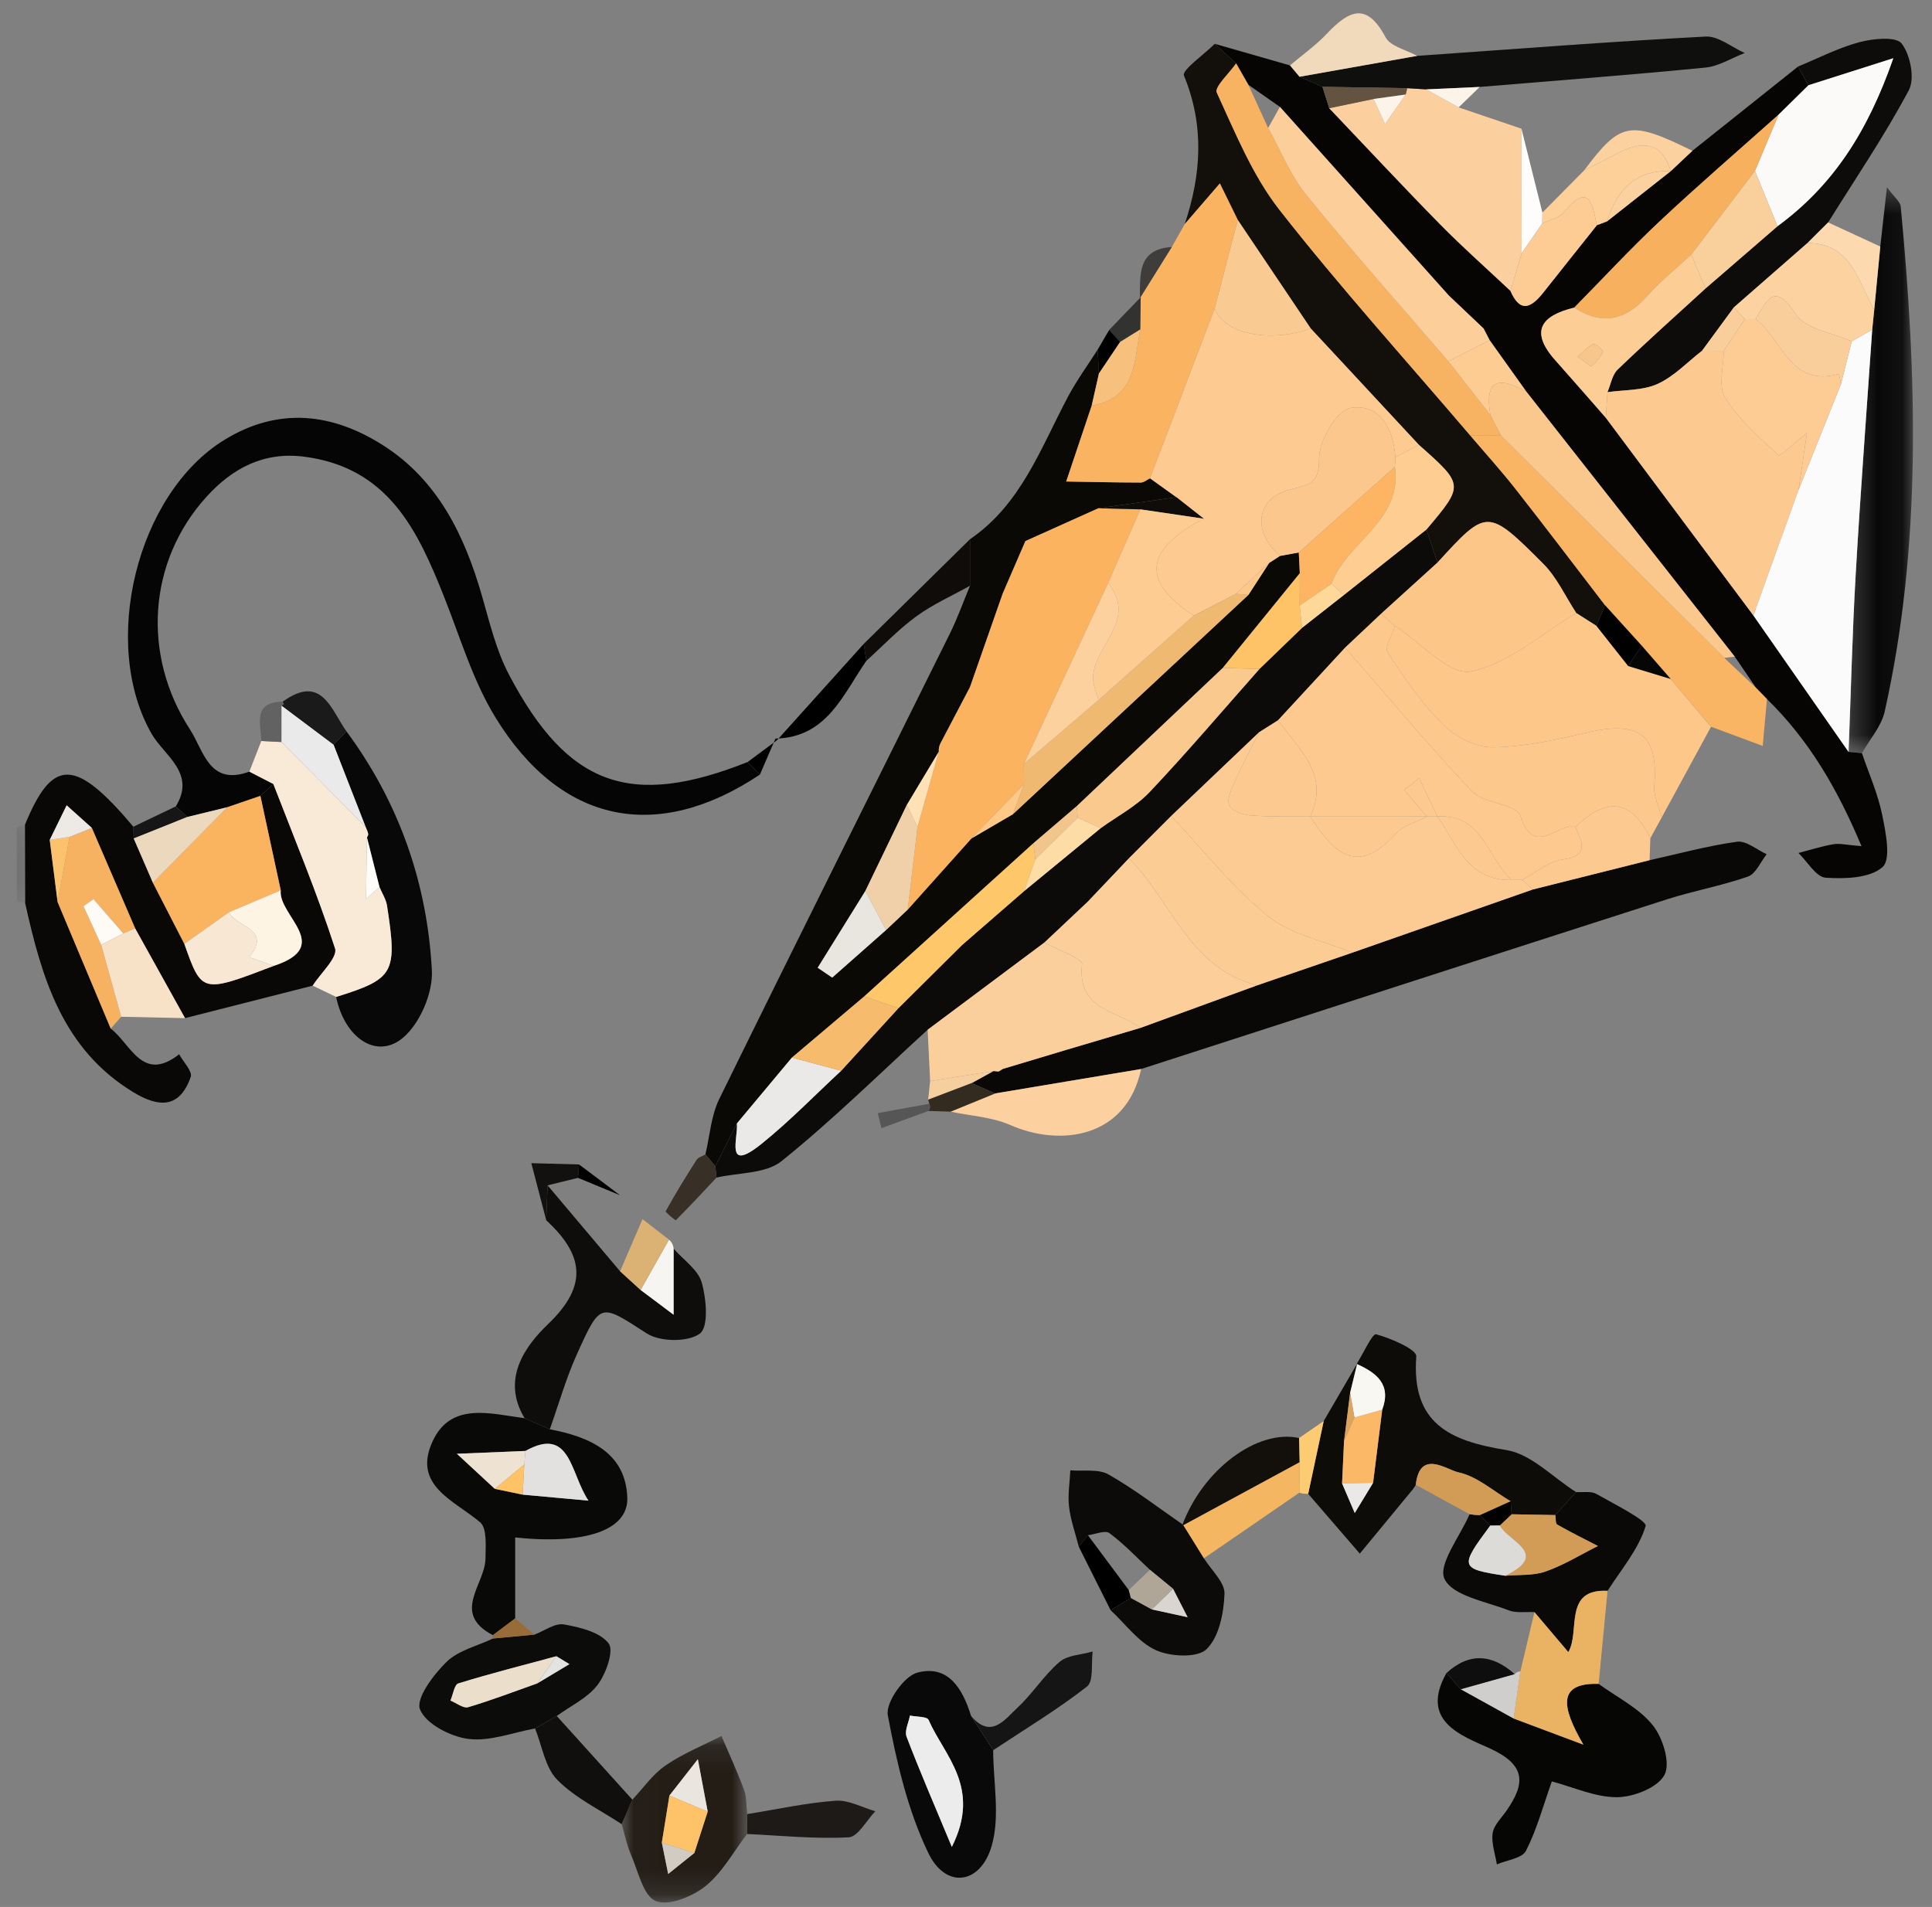 <?xml version="1.0" encoding="UTF-8"?>
<svg width="78px" height="77px" viewBox="0 0 78 77" version="1.1" xmlns="http://www.w3.org/2000/svg" xmlns:xlink="http://www.w3.org/1999/xlink">
    <rect x="0" y="0" width="78" height="77" fill="#808080" stroke="none"/>
    <title>elements / qualities / activities</title>
    <defs>
        <polygon id="path-1" points="0.428 0.07 0.814 0.07 0.814 3.244 0.428 3.244"></polygon>
        <polygon id="path-3" points="0.333 0.396 2.932 0.396 2.932 23.248 0.333 23.248"></polygon>
        <polygon id="path-5" points="0.026 0.113 5.093 0.113 5.093 6.838 0.026 6.838"></polygon>
    </defs>
    <g id="Page-1" stroke="none" stroke-width="1" fill="none" fill-rule="evenodd">
        <g id="Home" transform="translate(-187, -1079)">
            <g id="Group" transform="translate(178, 1078)">
                <g id="Group-312" transform="translate(9.246, 1.538)">
                    <g id="Group-3" transform="translate(0, 32.694)">
                        <mask id="mask-2" fill="white">
                            <use xlink:href="#path-1"></use>
                        </mask>
                        <g id="Clip-2"></g>
                        <path d="M0.428,0.166 C0.539,0.134 0.651,0.102 0.762,0.07 C0.765,1.128 0.767,2.187 0.771,3.244 C0.657,3.216 0.542,3.186 0.428,3.157 L0.428,0.166 Z" id="Fill-1" fill="#5C5C5C" mask="url(#mask-2)"></path>
                    </g>
                    <path d="M38.915,21.235 C40.983,19.823 41.775,17.542 42.878,15.469 C43.227,14.813 43.67,14.208 44.07,13.579 C44.087,13.901 44.104,14.222 44.121,14.544 C44.023,14.976 43.927,15.408 43.829,15.839 C43.487,16.861 43.143,17.883 42.8,18.905 C43.803,18.922 44.805,18.945 45.807,18.947 C45.932,18.947 46.058,18.835 46.183,18.775 C46.538,19.03 46.893,19.284 47.248,19.539 L44.1,19.984 C43.117,20.426 42.135,20.868 41.153,21.31 C40.848,22.015 40.542,22.721 40.237,23.427 C39.797,24.687 39.356,25.947 38.915,27.207 C38.521,27.957 38.127,28.708 37.733,29.458 C37.673,29.569 37.647,29.687 37.656,29.813 C37.226,30.529 36.796,31.246 36.366,31.962 C35.807,33.121 35.249,34.28 34.69,35.44 C34.049,36.472 33.408,37.505 32.766,38.538 C32.962,38.67 33.158,38.802 33.353,38.935 C34.078,38.295 34.803,37.655 35.527,37.015 C35.818,36.74 36.11,36.466 36.401,36.191 C37.258,35.233 38.115,34.275 38.973,33.317 C39.531,32.991 40.089,32.666 40.647,32.34 C43.817,29.387 46.988,26.433 50.159,23.48 C50.437,23.051 50.715,22.622 50.993,22.193 C51.14,22.098 51.286,22.004 51.432,21.909 C51.685,21.863 51.937,21.816 52.19,21.771 C52.203,22.05 52.218,22.329 52.231,22.608 C51.195,23.881 50.16,25.156 49.124,26.429 C47.159,28.29 45.195,30.149 43.231,32.009 C42.646,32.509 42.062,33.008 41.478,33.508 C39.202,35.569 36.926,37.63 34.65,39.691 C33.675,40.517 32.699,41.343 31.724,42.167 C30.984,43.054 30.244,43.939 29.504,44.825 C29.214,45.401 28.923,45.977 28.633,46.553 C28.499,46.395 28.366,46.237 28.232,46.078 C28.412,45.328 28.461,44.514 28.792,43.838 C31.87,37.562 34.999,31.312 38.102,25.048 C38.411,24.423 38.646,23.76 38.915,23.114 C38.915,22.488 38.915,21.862 38.915,21.235" id="Fill-4" fill="#0B0906"></path>
                    <path d="M48.797,1.232 C49.809,1.523 50.822,1.812 51.835,2.103 C51.963,2.256 52.091,2.408 52.219,2.56 C52.527,2.696 52.837,2.831 53.145,2.967 C53.237,3.255 53.328,3.543 53.419,3.832 C54.907,5.394 56.377,6.975 57.889,8.514 C58.803,9.444 59.783,10.31 60.733,11.205 C61.131,12.13 61.585,11.88 62.065,11.272 C62.782,10.364 63.505,9.461 64.225,8.555 C64.363,8.503 64.5,8.451 64.637,8.399 L67.212,6.369 L67.209,6.372 L68.081,5.55 C69.503,4.416 70.924,3.282 72.346,2.149 L72.767,2.903 C72.365,3.299 71.963,3.695 71.56,4.091 C69.958,5.523 68.329,6.926 66.762,8.396 C65.57,9.514 64.458,10.717 63.31,11.883 C61.972,12.208 61.5,12.836 62.55,14.015 C63.234,14.782 63.907,15.558 64.585,16.331 C66.571,18.991 68.557,21.652 70.543,24.313 C71.824,26.15 73.105,27.986 74.386,29.822 C74.566,29.839 74.745,29.856 74.925,29.873 C75.206,30.7 75.568,31.509 75.741,32.357 C75.886,33.066 76.11,34.16 75.757,34.473 C75.247,34.924 74.237,34.956 73.459,34.902 C73.072,34.875 72.727,34.255 72.363,33.904 C72.833,33.782 73.297,33.633 73.774,33.551 C74.025,33.507 74.296,33.58 74.908,33.629 C73.912,31.254 72.759,29.318 71.091,27.689 C70.946,27.541 70.801,27.393 70.657,27.244 C70.368,26.822 70.079,26.4 69.791,25.976 C66.988,22.413 64.186,18.85 61.384,15.285 L59.896,13.201 C59.814,13.042 59.731,12.884 59.649,12.726 C59.181,12.281 58.713,11.837 58.245,11.393 C55.972,8.855 53.699,6.316 51.427,3.778 C51.002,3.48 50.577,3.182 50.152,2.884 C49.988,2.597 49.823,2.31 49.659,2.023 C49.372,1.759 49.084,1.496 48.797,1.232" id="Fill-6" fill="#060504"></path>
                    <path d="M30.433,30.739 C26.285,33.507 22.4,32.735 19.758,28.434 C18.848,26.952 18.34,25.217 17.691,23.58 C16.621,20.882 15.438,18.353 12.057,17.905 C10.38,17.683 9.12,18.391 8.098,19.513 C5.721,22.123 5.477,25.921 7.422,28.913 C7.983,29.775 8.194,31.214 9.821,30.62 C10.144,30.786 10.467,30.952 10.79,31.119 C10.615,31.279 10.441,31.439 10.266,31.599 L8.929,32.057 L7.316,32.45 C7.161,32.307 7.006,32.164 6.852,32.022 C7.68,30.679 6.381,29.97 5.882,29.103 C3.792,25.48 5.259,19.395 8.826,17.216 C11.017,15.878 13.182,16.147 15.218,17.441 C17.426,18.845 18.507,21.072 19.211,23.517 C19.522,24.599 19.788,25.727 20.307,26.711 C22.677,31.212 25.214,32.108 29.936,30.232 C30.101,30.401 30.267,30.57 30.433,30.739" id="Fill-8" fill="#050505"></path>
                    <path d="M28.633,46.553 C28.923,45.977 29.214,45.401 29.504,44.825 C29.558,45.433 29.01,46.842 30.487,45.658 C31.624,44.746 32.644,43.69 33.716,42.697 C34.486,41.855 35.257,41.014 36.027,40.171 C36.882,39.322 37.737,38.473 38.592,37.624 C39.435,36.892 40.277,36.159 41.12,35.427 L41.099,35.445 L44.194,32.901 C44.86,32.419 45.619,32.025 46.173,31.439 C47.695,29.827 49.131,28.135 50.601,26.476 C51.175,25.921 51.749,25.366 52.323,24.812 C52.884,24.371 53.446,23.93 54.007,23.49 C55.119,22.608 56.231,21.726 57.343,20.844 C57.491,21.289 57.64,21.734 57.788,22.179 C57.027,22.87 56.266,23.56 55.506,24.251 C55.024,24.705 54.541,25.16 54.059,25.614 C53.157,26.591 52.254,27.569 51.351,28.546 L50.587,29.029 C49.403,30.157 48.219,31.285 47.035,32.413 C46.467,32.982 45.898,33.552 45.33,34.121 C44.774,34.707 44.217,35.293 43.661,35.879 C43.076,36.431 42.49,36.982 41.905,37.534 L41.916,37.522 C40.346,38.695 38.775,39.869 37.205,41.042 C35.252,42.826 33.364,44.692 31.307,46.347 C30.668,46.861 29.569,46.806 28.682,47.011 C28.665,46.858 28.649,46.706 28.633,46.553" id="Fill-10" fill="#0D0B09"></path>
                    <path d="M66.353,34.195 C67.529,33.934 68.696,33.614 69.886,33.449 C70.253,33.399 70.679,33.774 71.079,33.955 C70.831,34.265 70.643,34.744 70.326,34.855 C69.259,35.23 68.132,35.429 67.054,35.775 C59.974,38.047 52.901,40.34 45.825,42.627 C43.859,42.956 41.893,43.285 39.927,43.614 C39.613,43.475 39.298,43.335 38.984,43.196 C39.278,43.034 39.572,42.871 39.866,42.709 L40.069,42.728 L40.244,42.622 C41.106,42.363 41.968,42.104 42.829,41.846 C43.819,41.552 44.809,41.259 45.799,40.966 C47.368,40.393 48.937,39.821 50.506,39.249 C51.788,38.809 53.069,38.369 54.35,37.929 C56.778,37.079 59.206,36.229 61.634,35.379 C63.207,34.984 64.78,34.59 66.353,34.195" id="Fill-12" fill="#090806"></path>
                    <path d="M10.266,31.599 C10.441,31.439 10.615,31.279 10.79,31.119 C11.641,33.325 12.553,35.51 13.28,37.756 C13.399,38.122 12.7,38.753 12.379,39.261 C10.66,39.698 8.942,40.136 7.224,40.572 C6.553,39.366 5.883,38.159 5.212,36.952 C4.629,35.598 4.045,34.245 3.461,32.891 C3.122,32.587 2.784,32.284 2.445,31.979 C2.217,32.444 1.99,32.91 1.762,33.375 C1.867,34.208 1.973,35.043 2.078,35.877 C2.793,37.583 3.509,39.29 4.225,40.996 C5.042,41.617 5.498,43.197 6.988,42.032 C7.155,42.342 7.533,42.725 7.454,42.948 C7.005,44.219 6.172,44.195 5.129,43.559 C2.261,41.812 1.439,38.925 0.771,35.938 C0.768,34.881 0.765,33.822 0.762,32.764 C1.875,30.046 2.794,30.062 5.138,32.843 C5.142,33.001 5.147,33.159 5.152,33.317 C5.411,33.913 5.669,34.509 5.927,35.105 C6.35,35.928 6.773,36.75 7.196,37.573 C7.902,39.572 7.902,39.572 10.804,38.463 C13.244,37.665 10.97,36.427 11.089,35.413 C10.815,34.141 10.54,32.87 10.266,31.599" id="Fill-14" fill="#0A0806"></path>
                    <path d="M57.788,22.179 C57.64,21.734 57.492,21.289 57.343,20.844 C58.864,19.043 58.864,19.043 57.04,17.426 C55.584,15.859 54.127,14.292 52.671,12.724 C51.689,11.264 50.708,9.803 49.726,8.343 C49.485,7.851 49.245,7.36 49.004,6.868 C48.531,7.416 48.058,7.964 47.585,8.511 C48.253,6.509 48.386,4.536 47.553,2.513 C47.462,2.293 48.358,1.669 48.797,1.232 C49.084,1.496 49.372,1.759 49.659,2.022 C49.381,2.423 48.775,2.975 48.879,3.201 C49.628,4.827 50.321,6.546 51.411,7.939 C53.861,11.066 56.532,14.022 59.113,17.048 C59.723,17.766 60.357,18.464 60.938,19.204 C62.159,20.759 63.352,22.336 64.556,23.904 C64.441,24.181 64.325,24.458 64.209,24.735 C63.938,24.562 63.665,24.389 63.393,24.216 C62.954,23.547 62.613,22.781 62.06,22.226 C59.807,19.971 59.783,19.995 57.788,22.179" id="Fill-16" fill="#130F0A"></path>
                    <path d="M63.393,24.215 C63.665,24.389 63.937,24.562 64.209,24.735 L65.489,26.355 C66.06,26.529 66.631,26.703 67.201,26.877 C67.745,27.52 68.289,28.164 68.833,28.807 C68.169,30.029 67.505,31.251 66.84,32.472 C66.733,32.045 66.504,31.608 66.54,31.193 C66.716,29.135 65.942,28.542 63.806,29.046 C62.556,29.34 61.272,29.623 60,29.637 C59.329,29.644 58.506,29.208 58.009,28.714 C57.147,27.856 56.443,26.825 55.773,25.801 C55.641,25.599 55.963,25.101 56.075,24.74 C57.104,25.401 58.267,26.743 59.132,26.574 C60.648,26.276 61.983,25.051 63.393,24.215" id="Fill-18" fill="#FDC78A"></path>
                    <g id="Group-22" transform="translate(74.053, 6.626)">
                        <mask id="mask-4" fill="white">
                            <use xlink:href="#path-3"></use>
                        </mask>
                        <g id="Clip-21"></g>
                        <path d="M0.872,23.248 C0.692,23.231 0.513,23.214 0.333,23.197 C0.426,20.806 0.483,18.414 0.621,16.027 C0.811,12.731 1.062,9.439 1.287,6.146 C1.314,5.879 1.341,5.613 1.368,5.346 C1.45,4.494 1.531,3.642 1.613,2.79 C1.691,2.09 1.77,1.391 1.882,0.396 C2.181,0.803 2.419,0.978 2.438,1.174 C3.087,7.997 3.301,14.813 1.792,21.565 C1.658,22.164 1.187,22.688 0.872,23.248" id="Fill-20" fill="#080808" mask="url(#mask-4)"></path>
                    </g>
                    <path d="M47.585,8.511 C48.057,7.964 48.53,7.416 49.003,6.868 C49.244,7.36 49.485,7.851 49.726,8.342 C49.416,9.533 49.106,10.724 48.796,11.915 C47.925,14.201 47.054,16.488 46.183,18.775 C46.058,18.835 45.933,18.948 45.807,18.947 C44.805,18.945 43.803,18.921 42.8,18.905 C43.143,17.883 43.486,16.861 43.83,15.839 C45.625,15.541 45.542,14.048 45.789,12.765 C45.795,12.332 45.801,11.898 45.807,11.464 L45.773,11.504 C46.202,10.815 46.632,10.126 47.062,9.436 L47.585,8.511 Z" id="Fill-23" fill="#FAB360"></path>
                    <path d="M56.075,24.74 C55.963,25.102 55.641,25.599 55.773,25.801 C56.443,26.825 57.147,27.856 58.009,28.714 C58.506,29.208 59.329,29.644 59.999,29.637 C61.272,29.623 62.556,29.34 63.806,29.046 C65.942,28.542 66.716,29.135 66.54,31.193 C66.504,31.608 66.733,32.046 66.84,32.473 C66.687,32.752 66.535,33.03 66.382,33.31 C65.594,31.67 64.559,31.684 63.352,32.86 C62.649,32.653 61.672,34.135 61.132,32.394 C60.985,31.921 59.666,31.924 59.187,31.421 C57.41,29.551 55.758,27.56 54.059,25.614 C54.541,25.16 55.024,24.705 55.506,24.25 L56.075,24.74 Z" id="Fill-25" fill="#FDC88C"></path>
                    <path d="M54.526,54.536 C54.792,54.114 55.163,53.3 55.307,53.338 C55.913,53.499 56.954,53.952 56.933,54.231 C56.732,56.935 58.273,57.644 60.566,58.012 C61.57,58.172 62.448,59.119 63.382,59.709 C63.104,60.019 62.825,60.329 62.546,60.638 C61.958,60.628 61.369,60.616 60.78,60.606 C60.768,60.431 60.756,60.257 60.744,60.082 C60.045,59.67 59.387,59.074 58.635,58.913 C58.152,58.81 57.076,57.961 56.913,59.416 C56.875,59.475 56.843,59.538 56.799,59.592 C56.085,60.46 55.369,61.328 54.653,62.195 C53.959,61.39 53.264,60.584 52.569,59.78 C52.778,58.8 52.987,57.821 53.196,56.842 C53.647,56.067 54.098,55.292 54.548,54.518 C54.453,54.913 54.357,55.309 54.262,55.704 C54.181,56.349 54.099,56.995 54.018,57.64 C53.991,58.213 53.964,58.787 53.937,59.36 C54.107,59.759 54.278,60.157 54.449,60.555 C54.696,60.149 54.943,59.743 55.19,59.337 C55.312,58.353 55.435,57.369 55.558,56.384 C55.938,55.365 55.33,54.895 54.526,54.536" id="Fill-27" fill="#0E0C09"></path>
                    <path d="M60.733,11.205 C59.783,10.31 58.803,9.444 57.889,8.514 C56.377,6.975 54.907,5.394 53.419,3.832 C54.015,3.708 54.61,3.583 55.206,3.459 C55.362,3.795 55.517,4.131 55.672,4.467 L56.505,3.279 C56.524,3.193 56.545,3.108 56.568,3.023 C56.823,3.039 57.077,3.055 57.332,3.071 C57.769,3.313 58.207,3.556 58.644,3.798 C59.489,4.085 60.334,4.372 61.179,4.659 L61.187,9.693 C61.036,10.197 60.884,10.7 60.733,11.205" id="Fill-29" fill="#FCD09E"></path>
                    <path d="M64.294,67.454 C65.037,67.996 65.918,68.426 66.475,69.117 C66.885,69.624 67.203,70.644 66.956,71.124 C66.691,71.637 65.717,72.023 65.049,72.03 C64.168,72.039 63.282,71.624 62.405,71.393 C62.057,72.372 61.802,73.332 61.361,74.196 C61.206,74.499 60.591,74.567 60.186,74.744 C60.12,74.322 59.96,73.888 60.016,73.484 C60.06,73.166 60.362,72.879 60.565,72.59 C61.347,71.472 61.373,70.727 59.886,70.052 C58.765,69.543 57.056,68.965 58.151,67.017 C58.344,67.235 58.536,67.453 58.729,67.67 C59.44,68.064 60.152,68.458 60.864,68.852 C61.605,69.13 62.347,69.409 63.68,69.909 C62.783,68.37 62.634,67.405 64.294,67.454" id="Fill-31" fill="#060605"></path>
                    <path d="M72.767,2.903 L72.346,2.148 C73.171,1.81 73.975,1.39 74.83,1.163 C75.38,1.018 76.302,0.927 76.528,1.219 C76.879,1.674 77.07,2.63 76.819,3.103 C75.842,4.941 74.664,6.672 73.561,8.443 C73.283,8.719 73.005,8.996 72.728,9.272 C71.736,10.14 70.744,11.007 69.753,11.875 C69.325,12.459 68.896,13.043 68.468,13.627 C67.874,14.086 67.335,14.667 66.669,14.967 C66.069,15.237 65.33,15.199 64.652,15.297 C64.784,14.989 64.839,14.6 65.062,14.386 C66.22,13.271 67.421,12.2 68.607,11.114 C69.577,10.275 70.547,9.436 71.517,8.597 C73.719,6.979 75.138,4.844 76.193,1.813 C74.715,2.283 73.741,2.593 72.767,2.903" id="Fill-33" fill="#0D0C0A"></path>
                    <path d="M19.73,59.579 L20.857,59.813 C21.742,59.894 22.627,59.976 23.513,60.056 C22.773,58.972 22.805,57.02 20.968,58.049 L18.2,58.163 C18.71,58.635 19.22,59.107 19.73,59.579 M19.653,65.487 C17.953,64.603 19.345,63.436 19.354,62.39 C19.359,61.89 19.423,61.17 19.138,60.929 C18.09,60.042 16.412,59.456 17.207,57.686 C17.944,56.047 19.553,56.547 20.933,56.727 C21.272,56.876 21.611,57.024 21.951,57.174 C23.55,57.478 25.02,58.108 25.08,59.941 C25.122,61.254 23.379,61.841 20.553,61.542 L20.553,64.811 C20.253,65.036 19.953,65.262 19.653,65.487" id="Fill-35" fill="#090908"></path>
                    <path d="M68.834,28.807 C68.29,28.164 67.746,27.52 67.201,26.876 C66.813,26.43 66.425,25.983 66.036,25.536 C65.543,24.992 65.049,24.448 64.556,23.904 C63.351,22.336 62.159,20.759 60.938,19.204 C60.357,18.464 59.723,17.766 59.113,17.048 L60.354,17.051 C63.358,20.042 66.363,23.034 69.367,26.026 C69.797,26.432 70.227,26.839 70.657,27.245 C70.801,27.392 70.946,27.541 71.091,27.689 L70.92,29.582 C70.224,29.324 69.529,29.066 68.834,28.807" id="Fill-37" fill="#FAB564"></path>
                    <path d="M45.799,40.966 C44.809,41.259 43.82,41.552 42.83,41.846 C41.967,42.104 41.106,42.363 40.244,42.622 L40.069,42.728 L39.866,42.709 C39.012,42.844 38.159,42.978 37.306,43.113 L37.205,41.042 C38.775,39.869 40.346,38.696 41.916,37.522 C42.449,37.816 43.467,38.166 43.44,38.396 C43.225,40.254 44.873,40.26 45.799,40.966" id="Fill-39" fill="#FBCF9C"></path>
                    <path d="M13.742,28.993 C15.864,31.864 17.004,35.122 17.19,38.646 C17.237,39.55 16.715,40.776 16.031,41.359 C14.967,42.264 13.665,41.375 13.325,39.717 C15.67,38.983 15.8,38.76 15.38,36.036 C15.339,35.773 15.178,35.529 15.074,35.276 C14.906,34.611 14.738,33.946 14.57,33.281 C14.588,33.231 14.629,33.176 14.619,33.132 C14.6,33.038 14.554,32.948 14.518,32.857 C14.087,31.75 13.654,30.642 13.222,29.535 C13.395,29.354 13.569,29.173 13.742,28.993" id="Fill-41" fill="#080808"></path>
                    <path d="M57.332,3.071 C57.077,3.055 56.823,3.039 56.568,3.023 C55.427,3.005 54.286,2.986 53.145,2.967 C52.836,2.831 52.527,2.696 52.219,2.561 C53.802,2.28 55.384,1.999 56.967,1.718 C60.849,1.446 64.729,1.144 68.613,0.938 C69.126,0.91 69.665,1.368 70.192,1.602 C69.663,1.805 69.148,2.138 68.605,2.191 C65.572,2.489 62.531,2.719 59.493,2.973 C58.773,3.005 58.052,3.038 57.332,3.071" id="Fill-43" fill="#0F0F0E"></path>
                    <path d="M62.546,60.638 C62.825,60.329 63.104,60.019 63.383,59.709 C63.658,59.729 63.983,59.661 64.201,59.784 C64.923,60.191 66.258,60.864 66.192,61.082 C65.906,62.023 65.205,62.837 64.655,63.698 C62.851,63.606 63.565,65.337 63.071,66.172 C62.545,65.55 62.124,65.054 61.703,64.557 C61.355,64.538 60.972,64.605 60.663,64.485 C59.739,64.123 58.401,63.901 58.073,63.217 C57.796,62.64 58.702,61.496 59.085,60.603 C59.223,60.626 59.362,60.639 59.502,60.642 C59.641,60.782 59.78,60.923 59.919,61.063 C58.668,62.743 58.689,62.809 60.53,63.089 C61.074,63.04 61.654,63.093 62.153,62.917 C62.887,62.659 63.565,62.238 64.266,61.887 C63.716,61.602 63.16,61.329 62.622,61.021 C62.548,60.979 62.569,60.77 62.546,60.638" id="Fill-45" fill="#0A0908"></path>
                    <path d="M48.36,62.383 C48.655,62.861 49.206,63.348 49.19,63.816 C49.163,64.591 48.973,65.559 48.467,66.053 C48.098,66.413 47.012,66.36 46.424,66.095 C45.715,65.775 45.194,65.037 44.592,64.479 C44.864,64.314 45.135,64.149 45.407,63.983 C45.691,64.138 45.975,64.293 46.259,64.448 C46.739,64.553 47.22,64.657 47.701,64.762 C47.505,64.38 47.31,63.998 47.114,63.616 C46.802,63.36 46.491,63.104 46.179,62.848 C45.64,62.345 45.132,61.802 44.543,61.366 C44.371,61.238 43.972,61.415 43.677,61.452 C43.553,61.608 43.431,61.763 43.308,61.917 C43.172,61.381 42.979,60.852 42.915,60.308 C42.858,59.825 42.943,59.324 42.966,58.831 C43.485,58.876 44.094,58.764 44.506,58.998 C45.558,59.594 46.523,60.344 47.522,61.033 C47.801,61.483 48.081,61.933 48.36,62.383" id="Fill-47" fill="#0C0B09"></path>
                    <path d="M38.182,74.037 C39.389,71.636 37.882,70.365 37.243,68.909 C37.181,68.767 36.751,68.787 36.491,68.733 C36.439,69.02 36.265,69.353 36.354,69.586 C36.872,70.946 37.452,72.283 38.182,74.037 M39.851,70.132 C39.854,71.426 40.137,72.801 39.791,73.994 C39.336,75.566 37.937,75.738 37.237,74.292 C36.403,72.566 35.954,70.62 35.597,68.721 C35.502,68.213 36.246,67.147 36.784,67.001 C38.039,66.662 38.625,67.661 38.957,68.747 C39.255,69.209 39.553,69.67 39.851,70.132" id="Fill-49" fill="#090909"></path>
                    <path d="M15.074,35.276 C15.178,35.529 15.339,35.774 15.38,36.036 C15.8,38.76 15.671,38.983 13.325,39.717 L12.379,39.261 C12.7,38.753 13.399,38.122 13.28,37.756 C12.553,35.51 11.641,33.325 10.79,31.119 C10.467,30.953 10.144,30.786 9.821,30.619 L10.304,29.383 C10.576,29.396 10.847,29.409 11.118,29.423 C12.251,30.568 13.385,31.712 14.518,32.857 C14.554,32.948 14.6,33.038 14.619,33.132 C14.629,33.176 14.588,33.231 14.57,33.281 C14.557,34.109 14.544,34.938 14.531,35.766 C14.712,35.603 14.893,35.439 15.074,35.276" id="Fill-51" fill="#F9EAD8"></path>
                    <path d="M21.951,57.174 C21.611,57.024 21.272,56.876 20.933,56.727 C19.985,55.154 20.945,53.824 21.88,52.929 C23.539,51.34 23.287,50.106 21.807,48.733 C21.825,48.263 21.843,47.794 21.861,47.324 C22.836,48.48 23.811,49.637 24.787,50.793 C25.063,51.045 25.34,51.297 25.616,51.549 C26.101,51.912 26.585,52.276 26.95,52.55 L26.95,49.882 C27.345,50.335 27.94,50.733 28.087,51.255 C28.274,51.916 28.367,53.045 28.01,53.31 C27.535,53.66 26.407,53.65 25.872,53.307 C23.991,52.101 24.01,52.008 23.052,54.129 C22.608,55.109 22.313,56.157 21.951,57.174" id="Fill-53" fill="#0F0D0B"></path>
                    <path d="M21.444,67.435 C21.877,67.176 22.31,66.916 22.743,66.657 C22.568,66.55 22.393,66.444 22.217,66.338 C20.896,66.695 19.567,67.032 18.259,67.435 C18.097,67.485 18.044,67.888 17.94,68.128 C18.18,68.225 18.46,68.453 18.654,68.396 C19.596,68.118 20.516,67.762 21.444,67.435 M21.356,69.255 C20.456,69.418 19.53,69.787 18.665,69.677 C17.939,69.585 16.944,69.069 16.711,68.485 C16.534,68.041 17.254,67.081 17.785,66.564 C18.262,66.099 19.024,65.925 19.661,65.622 C20.217,65.57 20.774,65.517 21.331,65.465 C21.73,65.315 22.16,64.99 22.521,65.054 C23.168,65.167 23.973,65.362 24.326,65.82 C24.55,66.111 24.222,67.046 23.881,67.494 C23.478,68.024 22.794,68.341 22.232,68.75 C21.94,68.918 21.648,69.087 21.356,69.255" id="Fill-55" fill="#0C0C0B"></path>
                    <g id="Group-59" transform="translate(24.827, 69.446)">
                        <mask id="mask-6" fill="white">
                            <use xlink:href="#path-5"></use>
                        </mask>
                        <g id="Clip-58"></g>
                        <path d="M2.959,4.837 C3.139,4.279 3.32,3.722 3.5,3.164 L3.101,1.05 C2.718,1.539 2.336,2.028 1.953,2.517 C1.851,3.151 1.749,3.785 1.647,4.419 C1.732,4.84 1.818,5.262 1.904,5.684 C2.255,5.401 2.607,5.119 2.959,4.837 M0.457,2.684 C0.899,2.215 1.28,1.657 1.8,1.3 C2.495,0.822 3.298,0.501 4.054,0.113 C4.362,0.837 4.695,1.551 4.966,2.288 C5.077,2.589 5.054,2.939 5.093,3.266 C5.091,3.534 5.09,3.802 5.089,4.07 C4.538,4.786 4.09,5.629 3.405,6.177 C2.877,6.6 1.906,6.993 1.399,6.776 C0.892,6.56 0.693,5.579 0.405,4.914 C0.233,4.52 0.149,4.088 0.026,3.673 C0.17,3.343 0.313,3.013 0.457,2.684" id="Fill-57" fill="#231D16" mask="url(#mask-6)"></path>
                    </g>
                    <path d="M61.704,64.557 C62.124,65.054 62.545,65.55 63.071,66.172 C63.565,65.337 62.851,63.606 64.655,63.698 C64.535,64.95 64.415,66.202 64.295,67.454 C62.634,67.405 62.783,68.37 63.68,69.908 C62.347,69.409 61.605,69.13 60.864,68.852 C60.954,68.216 61.045,67.582 61.136,66.947 L61.704,64.557 Z" id="Fill-60" fill="#EAB364"></path>
                    <path d="M4.225,40.996 C3.51,39.29 2.794,37.583 2.077,35.877 C2.239,35.002 2.401,34.128 2.562,33.253 C2.862,33.133 3.162,33.012 3.461,32.891 C4.045,34.245 4.629,35.598 5.212,36.952 C5.051,37.017 4.891,37.084 4.73,37.15 C4.329,36.69 3.929,36.229 3.528,35.768 C3.394,35.862 3.259,35.957 3.124,36.052 C3.362,36.572 3.6,37.091 3.838,37.611 C4.108,38.58 4.377,39.548 4.646,40.517 C4.506,40.677 4.366,40.836 4.225,40.996" id="Fill-62" fill="#F6B261"></path>
                    <path d="M39.927,43.614 C41.893,43.285 43.859,42.956 45.825,42.627 C45.227,45.431 42.551,45.772 40.539,44.888 C39.8,44.564 38.938,44.52 38.132,44.349 C38.73,44.104 39.328,43.859 39.927,43.614" id="Fill-64" fill="#FCD19F"></path>
                    <path d="M63.352,32.86 C64.559,31.684 65.594,31.67 66.382,33.31 C66.372,33.605 66.362,33.9 66.353,34.195 C64.78,34.59 63.207,34.984 61.634,35.379 L61.211,34.992 C61.748,34.706 62.262,34.251 62.829,34.171 C63.938,34.015 63.629,33.472 63.352,32.86" id="Fill-66" fill="#FCCA90"></path>
                    <path d="M25.284,72.13 C25.14,72.46 24.997,72.789 24.853,73.119 C23.973,72.536 22.979,72.066 22.253,71.33 C21.759,70.83 21.642,69.96 21.356,69.255 C21.648,69.087 21.94,68.918 22.231,68.75 L25.284,72.13 Z" id="Fill-68" fill="#110F0D"></path>
                    <path d="M29.916,73.516 C29.917,73.249 29.918,72.981 29.92,72.713 C31.108,72.522 32.29,72.261 33.486,72.172 C34.009,72.132 34.557,72.444 35.094,72.597 C34.736,72.966 34.393,73.631 34.016,73.65 C32.655,73.723 31.283,73.579 29.916,73.516" id="Fill-70" fill="#1D1A18"></path>
                    <path d="M39.852,70.132 C39.553,69.67 39.255,69.209 38.957,68.747 C39.766,69.704 40.321,68.89 40.834,68.414 C41.445,67.848 41.899,67.108 42.529,66.569 C42.855,66.289 43.414,66.279 43.868,66.148 C43.802,66.633 43.915,67.346 43.638,67.562 C42.438,68.499 41.124,69.289 39.852,70.132" id="Fill-72" fill="#151515"></path>
                    <path d="M4.73,37.15 C4.89,37.084 5.051,37.017 5.212,36.952 C5.883,38.158 6.553,39.366 7.224,40.573 C6.365,40.554 5.505,40.536 4.646,40.517 C4.377,39.548 4.108,38.58 3.838,37.611 C4.136,37.458 4.433,37.304 4.73,37.15" id="Fill-74" fill="#F7E1C7"></path>
                    <path d="M56.967,1.718 C55.384,1.999 53.801,2.28 52.219,2.561 C52.091,2.408 51.963,2.255 51.835,2.102 C52.332,1.681 52.872,1.299 53.317,0.829 C54.187,-0.09 54.917,-0.499 55.69,0.964 C55.887,1.336 56.529,1.473 56.967,1.718" id="Fill-76" fill="#F1D9BC"></path>
                    <path d="M64.637,8.399 C64.5,8.451 64.363,8.503 64.226,8.555 C64.038,7.733 63.925,6.774 62.892,8.035 C62.701,8.268 62.314,8.341 62.017,8.487 C62.02,8.34 62.023,8.193 62.025,8.046 C62.586,7.478 63.147,6.911 63.708,6.343 C64.196,6.096 64.683,5.847 65.172,5.601 C66.131,5.119 66.86,5.245 67.209,6.372 L67.212,6.369 C65.784,6.325 65.028,7.13 64.637,8.399" id="Fill-78" fill="#FDCF99"></path>
                    <path d="M48.36,62.383 C48.081,61.933 47.801,61.483 47.522,61.033 L47.475,61.073 C49.058,60.215 50.641,59.357 52.225,58.499 C52.221,58.911 52.217,59.322 52.213,59.734 L48.36,62.383 Z" id="Fill-80" fill="#F4B660"></path>
                    <path d="M52.225,58.499 C50.641,59.357 49.058,60.215 47.475,61.073 C48.303,58.81 50.508,57.155 52.201,57.527 C52.209,57.851 52.217,58.175 52.225,58.499" id="Fill-82" fill="#130F0B"></path>
                    <path d="M38.915,21.235 C38.915,21.862 38.915,22.488 38.915,23.114 C38.189,23.52 37.416,23.861 36.75,24.348 C36.026,24.876 35.4,25.54 34.732,26.144 C34.697,25.916 34.661,25.689 34.626,25.461 C36.056,24.053 37.486,22.644 38.915,21.235" id="Fill-84" fill="#0F0C09"></path>
                    <path d="M61.136,66.947 C61.045,67.582 60.955,68.217 60.864,68.852 C60.152,68.458 59.441,68.064 58.729,67.67 C59.454,67.467 60.18,67.263 60.905,67.06 C60.967,66.991 61.044,66.954 61.136,66.947" id="Fill-86" fill="#CFCECC"></path>
                    <path d="M72.728,9.272 C73.005,8.996 73.283,8.719 73.56,8.443 C74.262,8.767 74.964,9.091 75.666,9.416 C75.584,10.268 75.503,11.119 75.421,11.971 C74.765,10.831 74.511,9.291 72.728,9.272" id="Fill-88" fill="#FCD9AF"></path>
                    <path d="M34.626,25.461 C34.661,25.689 34.697,25.916 34.732,26.144 C33.782,27.511 33.143,29.239 31.06,29.286 L31.13,29.346 L34.626,25.461 Z" id="Fill-90" fill="#000000"></path>
                    <path d="M59.502,60.642 C59.362,60.639 59.223,60.626 59.085,60.603 C58.361,60.207 57.637,59.812 56.913,59.416 C57.076,57.961 58.152,58.81 58.635,58.913 C59.387,59.074 60.045,59.67 60.744,60.081 C60.33,60.269 59.916,60.455 59.502,60.642" id="Fill-92" fill="#D39C56"></path>
                    <path d="M28.633,46.553 C28.649,46.706 28.665,46.858 28.682,47.011 C28.139,47.592 27.598,48.175 27.036,48.736 C27.027,48.744 26.607,48.408 26.628,48.37 C27.019,47.665 27.441,46.975 27.877,46.295 C27.944,46.19 28.111,46.149 28.232,46.079 C28.365,46.237 28.499,46.395 28.633,46.553" id="Fill-94" fill="#383027"></path>
                    <path d="M26.95,49.882 L26.95,52.549 C26.585,52.276 26.101,51.912 25.617,51.549 C25.999,50.871 26.381,50.194 26.763,49.517 C26.875,49.614 26.937,49.736 26.95,49.882" id="Fill-96" fill="#F7F5F1"></path>
                    <path d="M67.209,6.372 C66.86,5.245 66.131,5.119 65.172,5.601 C64.684,5.847 64.196,6.096 63.708,6.344 C65.181,4.376 65.555,4.309 68.081,5.551 L67.209,6.372 Z" id="Fill-98" fill="#FAD19F"></path>
                    <path d="M23.09,47.022 C22.68,47.123 22.27,47.224 21.861,47.324 C21.843,47.794 21.825,48.263 21.807,48.734 C21.606,47.965 21.406,47.197 21.205,46.429 C21.848,46.446 22.49,46.463 23.132,46.481 C23.118,46.661 23.104,46.842 23.09,47.022" id="Fill-100" fill="#121110"></path>
                    <path d="M62.025,8.045 C62.023,8.193 62.02,8.34 62.017,8.487 C61.741,8.889 61.464,9.291 61.187,9.692 L61.179,4.658 C61.461,5.787 61.743,6.916 62.025,8.045" id="Fill-102" fill="#FEFDFC"></path>
                    <path d="M43.308,61.917 C43.431,61.763 43.553,61.607 43.676,61.452 C44.226,62.191 44.777,62.929 45.326,63.668 C45.36,63.771 45.387,63.876 45.407,63.983 C45.136,64.149 44.864,64.314 44.592,64.479 L43.308,61.917 Z" id="Fill-104" fill="#000000"></path>
                    <path d="M13.742,28.993 C13.569,29.173 13.395,29.354 13.222,29.535 C12.522,29.009 11.821,28.483 11.121,27.958 L11.208,27.894 L11.168,27.794 C12.744,26.658 13.112,28.106 13.742,28.993" id="Fill-106" fill="#1A1A1A"></path>
                    <path d="M26.764,49.517 C26.381,50.195 25.999,50.871 25.616,51.549 C25.34,51.297 25.063,51.045 24.787,50.793 C25.089,50.092 25.391,49.39 25.694,48.689 C26.05,48.965 26.407,49.241 26.764,49.517" id="Fill-108" fill="#DBB174"></path>
                    <path d="M52.225,58.499 C52.217,58.175 52.209,57.851 52.201,57.527 C52.533,57.298 52.865,57.07 53.196,56.842 C52.988,57.821 52.778,58.8 52.57,59.779 C52.448,59.787 52.329,59.772 52.213,59.734 C52.217,59.322 52.221,58.911 52.225,58.499" id="Fill-110" fill="#FDCB71"></path>
                    <path d="M23.09,47.022 C23.104,46.842 23.118,46.661 23.132,46.481 C23.684,46.895 24.235,47.31 24.787,47.724 C24.221,47.49 23.655,47.256 23.09,47.022" id="Fill-112" fill="#000000"></path>
                    <path d="M47.062,9.436 C46.632,10.126 46.202,10.815 45.773,11.504 C45.792,10.56 45.664,9.524 47.062,9.436" id="Fill-114" fill="#3E3D3C"></path>
                    <path d="M5.152,33.317 C5.148,33.159 5.142,33.001 5.138,32.843 C5.709,32.569 6.281,32.295 6.852,32.022 C7.007,32.165 7.161,32.307 7.316,32.45 C6.595,32.739 5.874,33.028 5.152,33.317" id="Fill-116" fill="#161616"></path>
                    <path d="M45.807,11.464 C45.801,11.898 45.795,12.332 45.789,12.766 C45.518,12.933 45.247,13.101 44.976,13.27 C44.829,13.107 44.683,12.944 44.537,12.781 C44.96,12.342 45.383,11.903 45.807,11.464" id="Fill-118" fill="#323230"></path>
                    <path d="M37.305,43.113 C38.159,42.979 39.012,42.844 39.866,42.709 C39.572,42.871 39.278,43.033 38.984,43.195 C38.398,43.419 37.812,43.642 37.226,43.866 C37.252,43.615 37.279,43.364 37.305,43.113" id="Fill-120" fill="#F6CF9F"></path>
                    <path d="M11.168,27.794 L11.208,27.894 L11.121,27.958 C11.12,28.446 11.119,28.934 11.118,29.423 C10.847,29.409 10.575,29.396 10.304,29.383 C10.288,28.689 9.936,27.812 11.168,27.794" id="Fill-122" fill="#626262"></path>
                    <path d="M37.226,43.866 C37.812,43.643 38.398,43.419 38.984,43.196 C39.298,43.335 39.613,43.475 39.927,43.614 C39.328,43.859 38.73,44.104 38.132,44.349 C37.834,44.339 37.536,44.33 37.238,44.32 C37.306,44.231 37.316,44.134 37.271,44.031 L37.226,43.866 Z" id="Fill-124" fill="#332A20"></path>
                    <path d="M37.271,44.031 C37.316,44.134 37.306,44.231 37.238,44.321 C36.605,44.552 35.973,44.784 35.34,45.015 C35.29,44.812 35.24,44.61 35.191,44.407 L37.271,44.031 Z" id="Fill-126" fill="#565656"></path>
                    <path d="M57.332,3.071 C58.052,3.038 58.773,3.005 59.493,2.973 C59.21,3.247 58.927,3.523 58.644,3.798 C58.207,3.556 57.769,3.313 57.332,3.071" id="Fill-128" fill="#FCF4E9"></path>
                    <path d="M60.905,67.06 C60.18,67.264 59.454,67.467 58.729,67.67 C58.536,67.453 58.343,67.235 58.151,67.017 C59.082,66.17 60,66.254 60.905,67.06" id="Fill-130" fill="#0E0E0E"></path>
                    <path d="M30.433,30.739 C30.267,30.57 30.101,30.401 29.936,30.232 C30.334,29.937 30.732,29.641 31.13,29.346 L31.06,29.287 C30.851,29.77 30.642,30.255 30.433,30.739" id="Fill-132" fill="#000000"></path>
                    <path d="M44.537,12.781 C44.683,12.944 44.83,13.107 44.976,13.27 C44.691,13.695 44.406,14.119 44.12,14.544 C44.104,14.222 44.087,13.901 44.07,13.579 C44.226,13.313 44.381,13.047 44.537,12.781" id="Fill-134" fill="#000000"></path>
                    <path d="M21.331,65.465 C20.774,65.517 20.217,65.569 19.661,65.622 L19.653,65.487 C19.953,65.261 20.253,65.037 20.554,64.811 L21.331,65.465 Z" id="Fill-136" fill="#986C38"></path>
                    <path d="M46.183,18.775 C47.054,16.488 47.925,14.202 48.796,11.914 C49.135,12.933 51.011,13.326 52.671,12.724 C54.128,14.292 55.583,15.859 57.04,17.426 C56.723,17.593 56.406,17.76 56.089,17.926 C56.008,16.767 55.46,15.74 54.276,15.935 C53.728,16.026 53.004,17.259 53.01,17.968 C53.019,19.027 52.59,19.033 51.816,19.235 C50.452,19.592 50.304,20.937 51.432,21.909 C51.286,22.004 51.14,22.098 50.993,22.193 C50.547,22.608 50.1,23.024 49.654,23.44 C49.086,23.733 48.518,24.025 47.95,24.318 C45.822,22.937 45.953,21.664 48.351,20.406 C47.984,20.117 47.616,19.828 47.248,19.539 C46.893,19.284 46.538,19.03 46.183,18.775" id="Fill-138" fill="#FDCA91"></path>
                    <path d="M41.153,21.31 C42.135,20.868 43.117,20.426 44.1,19.984 C44.663,20 45.227,20.014 45.791,20.029 C45.357,21.022 44.924,22.016 44.49,23.009 C43.356,25.44 42.223,27.872 41.09,30.304 L41.096,31.123 C40.388,31.854 39.68,32.586 38.973,33.317 C38.115,34.275 37.258,35.233 36.401,36.191 C36.532,35.079 36.664,33.967 36.796,32.855 C37.083,31.841 37.369,30.827 37.656,29.813 C37.647,29.687 37.673,29.569 37.733,29.458 C38.127,28.708 38.521,27.957 38.915,27.207 C39.356,25.947 39.797,24.686 40.237,23.427 C40.542,22.721 40.848,22.015 41.153,21.31" id="Fill-140" fill="#FBB35F"></path>
                    <path d="M51.432,21.909 C50.304,20.937 50.452,19.592 51.816,19.235 C52.589,19.033 53.019,19.027 53.01,17.968 C53.004,17.259 53.728,16.026 54.275,15.935 C55.459,15.74 56.008,16.767 56.089,17.926 C56.086,18.055 56.08,18.182 56.072,18.311 C54.778,19.464 53.484,20.618 52.19,21.771 C51.937,21.817 51.685,21.863 51.432,21.909" id="Fill-142" fill="#FBC78C"></path>
                    <path d="M50.601,26.475 C49.131,28.136 47.695,29.827 46.173,31.439 C45.619,32.025 44.86,32.419 44.194,32.901 C43.884,32.761 43.573,32.622 43.262,32.483 C43.251,32.325 43.241,32.167 43.23,32.009 C45.195,30.149 47.159,28.289 49.124,26.43 C49.616,26.445 50.109,26.46 50.601,26.475" id="Fill-144" fill="#F9C98E"></path>
                    <path d="M41.096,31.123 L41.09,30.304 C42.093,29.448 43.096,28.591 44.099,27.735 C45.383,26.596 46.666,25.457 47.95,24.318 C48.518,24.025 49.086,23.733 49.654,23.439 L50.159,23.48 C46.989,26.433 43.818,29.387 40.647,32.34 C40.796,31.934 40.946,31.528 41.096,31.123" id="Fill-146" fill="#F0B971"></path>
                    <path d="M38.592,37.624 C37.737,38.473 36.882,39.322 36.027,40.171 C35.568,40.012 35.109,39.851 34.65,39.692 C36.926,37.63 39.202,35.569 41.478,33.508 C41.502,33.725 41.527,33.942 41.552,34.159 C41.401,34.588 41.25,35.016 41.099,35.445 L41.12,35.427 C40.277,36.159 39.434,36.892 38.592,37.624" id="Fill-148" fill="#FEC769"></path>
                    <path d="M52.19,21.771 C53.484,20.618 54.778,19.464 56.072,18.31 C56.377,20.513 54.124,21.333 53.508,23.038 C53.081,23.329 52.653,23.621 52.225,23.912 C52.227,23.477 52.229,23.043 52.231,22.608 C52.217,22.329 52.204,22.05 52.19,21.771" id="Fill-150" fill="#FDB563"></path>
                    <path d="M33.716,42.697 C32.644,43.689 31.624,44.747 30.487,45.658 C29.01,46.842 29.558,45.433 29.504,44.825 C30.244,43.939 30.984,43.054 31.724,42.168 L33.716,42.697 Z" id="Fill-152" fill="#EAE9E8"></path>
                    <path d="M33.716,42.697 L31.724,42.168 C32.7,41.342 33.675,40.517 34.65,39.692 C35.109,39.851 35.568,40.012 36.027,40.171 C35.257,41.014 34.486,41.855 33.716,42.697" id="Fill-154" fill="#F6BB6D"></path>
                    <path d="M36.796,32.855 C36.664,33.967 36.532,35.079 36.401,36.191 C36.109,36.465 35.818,36.74 35.527,37.015 C35.248,36.49 34.969,35.965 34.69,35.44 C35.249,34.28 35.807,33.121 36.366,31.962 C36.509,32.259 36.653,32.557 36.796,32.855" id="Fill-156" fill="#F0D0A9"></path>
                    <path d="M52.231,22.608 C52.229,23.043 52.227,23.477 52.225,23.912 C52.258,24.212 52.291,24.512 52.323,24.812 C51.749,25.366 51.175,25.921 50.601,26.475 C50.109,26.46 49.616,26.445 49.124,26.429 C50.16,25.156 51.195,23.881 52.231,22.608" id="Fill-158" fill="#FEC367"></path>
                    <path d="M34.69,35.44 C34.969,35.965 35.248,36.49 35.527,37.015 C34.803,37.655 34.078,38.295 33.353,38.935 C33.158,38.802 32.962,38.67 32.766,38.538 C33.408,37.505 34.049,36.473 34.69,35.44" id="Fill-160" fill="#E9E5DF"></path>
                    <path d="M44.12,14.544 C44.406,14.119 44.691,13.695 44.976,13.27 C45.247,13.101 45.518,12.934 45.789,12.766 C45.542,14.048 45.625,15.541 43.829,15.839 C43.927,15.408 44.023,14.976 44.12,14.544" id="Fill-162" fill="#F7C07C"></path>
                    <path d="M45.791,20.029 C45.227,20.014 44.663,20 44.099,19.985 L47.249,19.539 C47.616,19.828 47.984,20.117 48.351,20.406 C47.498,20.28 46.645,20.155 45.791,20.029" id="Fill-164" fill="#0F0C09"></path>
                    <path d="M36.796,32.855 C36.653,32.557 36.509,32.259 36.366,31.962 C36.796,31.245 37.226,30.529 37.656,29.813 C37.369,30.827 37.082,31.841 36.796,32.855" id="Fill-166" fill="#FEE1B4"></path>
                    <path d="M41.096,31.123 C40.946,31.528 40.796,31.934 40.647,32.34 C40.089,32.666 39.531,32.991 38.973,33.317 C39.68,32.586 40.388,31.854 41.096,31.123" id="Fill-168" fill="#FEC887"></path>
                    <path d="M38.915,27.207 C38.521,27.957 38.127,28.708 37.733,29.458 C38.127,28.708 38.521,27.957 38.915,27.207" id="Fill-170" fill="#E6CBA5"></path>
                    <path d="M41.552,34.158 C41.527,33.942 41.502,33.725 41.478,33.508 C42.062,33.008 42.646,32.509 43.23,32.009 C43.241,32.167 43.251,32.325 43.262,32.483 L41.552,34.158 Z" id="Fill-172" fill="#F2C58D"></path>
                    <path d="M41.153,21.31 C40.848,22.015 40.542,22.721 40.237,23.427 C40.542,22.721 40.848,22.015 41.153,21.31" id="Fill-174" fill="#0F0C09"></path>
                    <path d="M50.159,23.48 L49.654,23.44 C50.1,23.024 50.547,22.608 50.994,22.193 C50.715,22.622 50.437,23.051 50.159,23.48" id="Fill-176" fill="#FDC88A"></path>
                    <path d="M64.651,15.297 C65.329,15.199 66.069,15.237 66.669,14.967 C67.335,14.667 67.874,14.086 68.468,13.627 C68.76,13.628 69.052,13.628 69.344,13.629 C69.346,14.266 69.113,15.048 69.399,15.51 C69.951,16.4 70.776,17.13 71.56,17.847 C71.614,17.896 72.267,17.293 72.706,16.942 C72.587,17.747 72.477,18.496 72.366,19.245 C71.759,20.934 71.15,22.624 70.543,24.313 C68.557,21.652 66.571,18.991 64.585,16.331 C64.607,15.986 64.629,15.642 64.651,15.297" id="Fill-178" fill="#FCCA91"></path>
                    <path d="M70.543,24.313 C71.151,22.623 71.758,20.934 72.366,19.245 C72.938,17.819 73.509,16.393 74.08,14.966 C74.224,14.392 74.368,13.818 74.512,13.244 C74.788,13.087 75.064,12.929 75.34,12.772 C75.115,16.065 74.863,19.357 74.673,22.652 C74.536,25.04 74.479,27.432 74.386,29.823 C73.105,27.986 71.824,26.149 70.543,24.313" id="Fill-180" fill="#FCFBFB"></path>
                    <path d="M60.354,17.051 L59.113,17.048 C56.532,14.022 53.861,11.066 51.411,7.939 C50.321,6.546 49.628,4.827 48.879,3.201 C48.775,2.975 49.382,2.423 49.659,2.022 C49.823,2.31 49.988,2.597 50.152,2.884 L50.952,4.631 C51.458,5.537 51.847,6.539 52.492,7.334 C54.347,9.617 56.307,11.817 58.225,14.049 C58.79,14.77 59.356,15.49 59.922,16.211 C60.066,16.49 60.21,16.771 60.354,17.051" id="Fill-182" fill="#F8B362"></path>
                    <path d="M60.354,17.051 C60.21,16.771 60.066,16.49 59.922,16.211 C59.67,14.737 60.309,14.669 61.384,15.285 C64.186,18.849 66.989,22.413 69.791,25.977 C69.649,25.993 69.508,26.01 69.367,26.026 C66.363,23.034 63.358,20.043 60.354,17.051" id="Fill-184" fill="#FAC78C"></path>
                    <path d="M58.225,14.049 C56.307,11.817 54.347,9.617 52.492,7.333 C51.847,6.539 51.458,5.537 50.952,4.63 C51.11,4.346 51.268,4.062 51.427,3.778 C53.699,6.316 55.972,8.855 58.244,11.393 C58.713,11.837 59.181,12.281 59.649,12.725 C59.731,12.884 59.814,13.042 59.896,13.201 C59.339,13.484 58.782,13.767 58.225,14.049" id="Fill-186" fill="#FCCF9A"></path>
                    <path d="M72.767,2.903 C73.741,2.593 74.715,2.283 76.193,1.813 C75.138,4.844 73.719,6.979 71.517,8.597 C71.213,7.853 70.909,7.109 70.606,6.365 C70.924,5.606 71.242,4.849 71.56,4.091 C71.963,3.695 72.365,3.299 72.767,2.903" id="Fill-188" fill="#FBFAF8"></path>
                    <path d="M71.56,4.091 C71.242,4.848 70.924,5.607 70.606,6.364 C69.749,7.49 68.892,8.615 68.036,9.74 C67.432,10.301 66.782,10.822 66.235,11.434 C65.36,12.415 64.419,12.597 63.311,11.883 C64.458,10.718 65.57,9.514 66.762,8.395 C68.329,6.926 69.958,5.523 71.56,4.091" id="Fill-190" fill="#F7B15E"></path>
                    <path d="M63.446,13.862 C63.722,14.05 63.972,14.277 64.017,14.243 C64.21,14.091 64.361,13.873 64.475,13.653 C64.491,13.622 64.167,13.32 64.087,13.353 C63.872,13.441 63.705,13.643 63.446,13.862 M63.311,11.883 C64.419,12.597 65.361,12.415 66.236,11.434 C66.781,10.822 67.432,10.302 68.036,9.74 C68.226,10.198 68.417,10.656 68.607,11.114 C67.421,12.2 66.22,13.271 65.062,14.386 C64.839,14.601 64.784,14.989 64.651,15.297 C64.629,15.642 64.607,15.986 64.585,16.331 C63.907,15.558 63.234,14.782 62.55,14.015 C61.5,12.837 61.972,12.208 63.311,11.883" id="Fill-192" fill="#FCCE96"></path>
                    <path d="M61.188,9.693 C61.464,9.291 61.741,8.889 62.017,8.488 C62.314,8.341 62.701,8.268 62.892,8.035 C63.925,6.774 64.038,7.733 64.226,8.555 C63.505,9.461 62.782,10.364 62.065,11.272 C61.585,11.88 61.132,12.13 60.733,11.205 C60.885,10.7 61.036,10.197 61.188,9.693" id="Fill-194" fill="#FDCC94"></path>
                    <path d="M58.225,14.049 C58.782,13.767 59.339,13.484 59.896,13.201 L61.384,15.286 C60.309,14.668 59.669,14.737 59.922,16.211 C59.357,15.49 58.791,14.77 58.225,14.049" id="Fill-196" fill="#FDCC93"></path>
                    <path d="M64.637,8.399 C65.028,7.13 65.784,6.325 67.212,6.369 L64.637,8.399 Z" id="Fill-198" fill="#FAD19F"></path>
                    <path d="M53.145,2.967 C54.286,2.986 55.427,3.004 56.568,3.023 C56.545,3.108 56.524,3.193 56.505,3.279 C56.072,3.339 55.639,3.399 55.206,3.459 C54.61,3.583 54.015,3.707 53.419,3.831 C53.328,3.543 53.236,3.255 53.145,2.967" id="Fill-200" fill="#635340"></path>
                    <path d="M59.649,12.725 C59.18,12.281 58.713,11.837 58.245,11.393 C58.713,11.837 59.18,12.281 59.649,12.725" id="Fill-202" fill="#FEDDA8"></path>
                    <path d="M7.196,37.573 C6.773,36.75 6.35,35.927 5.927,35.105 C6.928,34.089 7.929,33.073 8.929,32.057 L10.266,31.599 C10.541,32.87 10.815,34.141 11.089,35.412 C10.392,35.707 9.695,36.001 8.998,36.296 C8.397,36.722 7.796,37.147 7.196,37.573" id="Fill-204" fill="#FAB35F"></path>
                    <path d="M8.929,32.057 C7.929,33.073 6.928,34.089 5.927,35.105 C5.669,34.509 5.411,33.913 5.152,33.317 C5.873,33.028 6.595,32.739 7.316,32.45 L8.929,32.057 Z" id="Fill-206" fill="#ECD9BD"></path>
                    <path d="M61.211,34.992 L61.634,35.379 C59.206,36.229 56.778,37.079 54.35,37.929 C53.202,37.455 51.873,37.203 50.947,36.454 C49.5,35.284 48.325,33.777 47.035,32.413 C48.219,31.285 49.403,30.157 50.587,29.029 C50.258,29.692 49.911,30.347 49.608,31.021 C49.472,31.323 49.281,31.721 49.379,31.971 C49.466,32.19 49.914,32.361 50.216,32.385 C51.024,32.449 51.838,32.423 52.65,32.432 L52.65,32.432 C53.558,33.834 54.511,34.894 56.097,33.133 C56.401,32.795 56.932,32.661 57.359,32.432 L57.787,32.432 C58.567,33.541 59.01,35.043 60.783,34.995 C60.925,34.995 61.068,34.994 61.211,34.992" id="Fill-208" fill="#FCCB93"></path>
                    <path d="M61.211,34.992 C61.068,34.994 60.925,34.995 60.783,34.995 C59.805,34.118 59.619,32.315 57.787,32.432 C57.541,31.918 57.295,31.403 57.049,30.889 C56.847,31.044 56.645,31.199 56.443,31.354 L57.359,32.432 L52.65,32.432 L52.65,32.432 C53.458,30.724 52.18,29.709 51.351,28.546 C52.254,27.569 53.157,26.591 54.059,25.615 C55.758,27.56 57.41,29.551 59.187,31.421 C59.666,31.924 60.985,31.921 61.132,32.394 C61.672,34.135 62.649,32.653 63.352,32.86 C63.629,33.471 63.938,34.015 62.829,34.171 C62.262,34.251 61.748,34.706 61.211,34.992" id="Fill-210" fill="#FDC98E"></path>
                    <path d="M56.075,24.74 L55.506,24.25 C56.266,23.56 57.027,22.87 57.788,22.179 C59.783,19.995 59.807,19.971 62.06,22.226 C62.613,22.781 62.954,23.547 63.393,24.215 C61.983,25.052 60.648,26.276 59.132,26.573 C58.267,26.743 57.104,25.401 56.075,24.74" id="Fill-212" fill="#FCC688"></path>
                    <path d="M45.799,40.966 C44.873,40.26 43.225,40.254 43.44,38.396 C43.467,38.166 42.449,37.816 41.916,37.522 L41.905,37.534 C42.49,36.982 43.076,36.431 43.661,35.88 C44.217,35.293 44.774,34.707 45.33,34.121 C47.053,35.833 47.762,38.564 50.507,39.249 C48.937,39.821 47.369,40.393 45.799,40.966" id="Fill-214" fill="#FCCE9A"></path>
                    <path d="M50.506,39.249 C47.763,38.564 47.053,35.833 45.33,34.121 C45.898,33.552 46.467,32.982 47.035,32.413 C48.325,33.777 49.5,35.284 50.947,36.454 C51.873,37.203 53.202,37.455 54.35,37.929 C53.069,38.369 51.788,38.809 50.506,39.249" id="Fill-216" fill="#FCCC95"></path>
                    <path d="M53.508,23.038 C54.123,21.333 56.377,20.513 56.072,18.311 C56.08,18.183 56.086,18.055 56.089,17.926 C56.406,17.76 56.723,17.593 57.04,17.426 C58.864,19.043 58.864,19.043 57.343,20.844 C56.231,21.726 55.119,22.608 54.007,23.49 L53.508,23.038 Z" id="Fill-218" fill="#FECD92"></path>
                    <path d="M51.351,28.546 C52.18,29.709 53.457,30.724 52.65,32.432 C51.838,32.423 51.024,32.449 50.217,32.385 C49.914,32.361 49.466,32.19 49.379,31.971 C49.281,31.721 49.472,31.323 49.608,31.021 C49.911,30.347 50.258,29.692 50.587,29.029 L51.351,28.546 Z" id="Fill-220" fill="#FCCA90"></path>
                    <path d="M41.552,34.158 L43.262,32.483 C43.573,32.622 43.884,32.761 44.194,32.901 L41.099,35.445 C41.25,35.016 41.401,34.588 41.552,34.158" id="Fill-222" fill="#FEDCA6"></path>
                    <path d="M38.592,37.624 C39.434,36.892 40.277,36.159 41.12,35.427 C40.277,36.159 39.434,36.892 38.592,37.624" id="Fill-224" fill="#FEDDAD"></path>
                    <path d="M53.508,23.038 L54.007,23.49 C53.446,23.93 52.884,24.371 52.323,24.812 C52.29,24.512 52.258,24.212 52.225,23.912 C52.653,23.621 53.081,23.33 53.508,23.038" id="Fill-226" fill="#FED898"></path>
                    <path d="M43.661,35.88 C43.075,36.431 42.49,36.982 41.904,37.533 C42.49,36.982 43.075,36.431 43.661,35.88" id="Fill-228" fill="#FBCF9C"></path>
                    <path d="M40.244,42.622 C41.106,42.363 41.968,42.104 42.829,41.846 C41.968,42.104 41.106,42.363 40.244,42.622" id="Fill-230" fill="#F6CF9F"></path>
                    <path d="M7.196,37.573 C7.796,37.147 8.397,36.722 8.998,36.296 C9.268,36.902 10.765,36.957 9.815,38.11 C10.144,38.227 10.474,38.345 10.804,38.463 C7.902,39.572 7.902,39.572 7.196,37.573" id="Fill-232" fill="#F8E7D2"></path>
                    <path d="M10.804,38.463 C10.474,38.345 10.144,38.227 9.814,38.11 C10.765,36.957 9.268,36.902 8.998,36.296 C9.695,36.001 10.392,35.707 11.089,35.412 C10.97,36.427 13.244,37.665 10.804,38.463" id="Fill-234" fill="#FEF4E4"></path>
                    <path d="M2.562,33.253 C2.401,34.128 2.239,35.002 2.078,35.877 C1.973,35.043 1.867,34.208 1.762,33.375 C2.029,33.334 2.295,33.294 2.562,33.253" id="Fill-236" fill="#FCC26E"></path>
                    <path d="M2.562,33.253 C2.295,33.294 2.029,33.334 1.762,33.375 C1.99,32.91 2.217,32.444 2.445,31.979 C2.784,32.283 3.122,32.587 3.461,32.891 C3.161,33.012 2.862,33.133 2.562,33.253" id="Fill-238" fill="#EDEAE5"></path>
                    <path d="M52.671,12.724 C51.011,13.325 49.135,12.933 48.796,11.914 C49.106,10.724 49.416,9.533 49.726,8.343 C50.708,9.803 51.69,11.264 52.671,12.724" id="Fill-240" fill="#FACA93"></path>
                    <path d="M64.556,23.904 C65.049,24.448 65.543,24.992 66.036,25.536 C65.854,25.809 65.672,26.082 65.489,26.355 L64.209,24.735 C64.325,24.458 64.44,24.181 64.556,23.904" id="Fill-242" fill="#000000"></path>
                    <path d="M65.489,26.355 C65.671,26.082 65.854,25.809 66.036,25.536 C66.425,25.983 66.813,26.43 67.201,26.876 C66.631,26.703 66.06,26.529 65.489,26.355" id="Fill-244" fill="#060606"></path>
                    <path d="M75.34,12.772 C75.064,12.929 74.788,13.087 74.512,13.244 C73.737,12.894 72.64,12.751 72.253,12.152 C71.374,10.789 71.083,11.628 70.629,12.347 C70.486,12.347 70.343,12.348 70.2,12.349 C70.051,12.191 69.902,12.033 69.753,11.875 C70.745,11.007 71.736,10.14 72.728,9.273 C74.511,9.291 74.765,10.831 75.421,11.971 C75.394,12.238 75.367,12.505 75.34,12.772" id="Fill-246" fill="#FDD2A1"></path>
                    <path d="M62.546,60.638 C62.569,60.77 62.548,60.979 62.622,61.021 C63.16,61.329 63.716,61.602 64.266,61.887 C63.565,62.238 62.887,62.659 62.153,62.917 C61.654,63.093 61.074,63.04 60.53,63.089 C62.357,62.2 60.65,61.704 60.304,61.057 C60.463,60.907 60.621,60.756 60.78,60.606 C61.369,60.617 61.958,60.628 62.546,60.638" id="Fill-248" fill="#D39C56"></path>
                    <path d="M55.558,56.384 C55.435,57.369 55.312,58.352 55.189,59.337 C54.772,59.345 54.354,59.352 53.937,59.36 C53.964,58.787 53.991,58.214 54.017,57.64 C54.157,57.327 54.296,57.013 54.435,56.699 C54.809,56.594 55.183,56.489 55.558,56.384" id="Fill-250" fill="#FBB866"></path>
                    <path d="M55.558,56.384 C55.183,56.489 54.809,56.594 54.435,56.699 C54.377,56.367 54.32,56.036 54.262,55.704 C54.358,55.308 54.453,54.914 54.549,54.518 L54.526,54.536 C55.331,54.896 55.938,55.365 55.558,56.384" id="Fill-252" fill="#F9F7F1"></path>
                    <path d="M53.937,59.36 C54.354,59.352 54.772,59.345 55.189,59.337 C54.943,59.743 54.696,60.149 54.449,60.555 C54.278,60.157 54.107,59.759 53.937,59.36" id="Fill-254" fill="#EBE9E7"></path>
                    <path d="M54.262,55.704 C54.32,56.036 54.378,56.367 54.435,56.699 C54.296,57.013 54.157,57.327 54.018,57.64 C54.099,56.995 54.181,56.349 54.262,55.704" id="Fill-256" fill="#DDA45D"></path>
                    <path d="M60.78,60.606 C60.621,60.757 60.463,60.907 60.304,61.057 C60.175,61.062 60.047,61.064 59.919,61.063 C59.78,60.922 59.641,60.782 59.502,60.642 C59.915,60.455 60.33,60.269 60.744,60.081 C60.756,60.257 60.768,60.431 60.78,60.606" id="Fill-258" fill="#000000"></path>
                    <path d="M55.206,3.459 C55.639,3.399 56.072,3.339 56.505,3.279 L55.672,4.467 C55.517,4.131 55.361,3.795 55.206,3.459" id="Fill-260" fill="#FCF4E9"></path>
                    <path d="M68.607,11.114 C68.417,10.656 68.226,10.198 68.036,9.74 C68.893,8.615 69.749,7.49 70.606,6.365 C70.909,7.109 71.213,7.853 71.517,8.597 C70.547,9.436 69.577,10.275 68.607,11.114" id="Fill-262" fill="#F9CF9C"></path>
                    <path d="M69.753,11.875 C69.902,12.033 70.051,12.191 70.2,12.348 C69.915,12.775 69.629,13.202 69.344,13.629 C69.052,13.628 68.76,13.628 68.468,13.627 C68.896,13.043 69.325,12.459 69.753,11.875" id="Fill-264" fill="#FACE9A"></path>
                    <path d="M20.968,58.049 C22.805,57.02 22.773,58.972 23.513,60.056 C22.627,59.976 21.742,59.894 20.857,59.813 C20.879,59.407 20.9,59.002 20.921,58.595 C20.937,58.414 20.952,58.232 20.968,58.049" id="Fill-266" fill="#E2E1DF"></path>
                    <path d="M20.968,58.049 C20.952,58.232 20.937,58.414 20.921,58.595 C20.524,58.924 20.127,59.251 19.73,59.579 C19.22,59.107 18.71,58.635 18.2,58.163 L20.968,58.049 Z" id="Fill-268" fill="#EEE3D2"></path>
                    <path d="M19.73,59.579 C20.127,59.251 20.524,58.924 20.921,58.595 C20.9,59.001 20.879,59.407 20.857,59.813 L19.73,59.579 Z" id="Fill-270" fill="#FEC367"></path>
                    <path d="M11.118,29.423 C11.119,28.934 11.12,28.446 11.121,27.958 C11.821,28.483 12.521,29.009 13.222,29.534 C13.654,30.642 14.086,31.749 14.518,32.857 C13.385,31.712 12.251,30.568 11.118,29.423" id="Fill-272" fill="#EAEAEA"></path>
                    <path d="M15.074,35.276 C14.893,35.439 14.712,35.603 14.531,35.766 C14.544,34.938 14.557,34.109 14.57,33.281 C14.738,33.946 14.906,34.611 15.074,35.276" id="Fill-274" fill="#FEFDFA"></path>
                    <path d="M59.919,61.063 C60.047,61.064 60.176,61.062 60.304,61.057 C60.65,61.704 62.357,62.2 60.53,63.089 C58.689,62.809 58.668,62.743 59.919,61.063" id="Fill-276" fill="#DDDBD7"></path>
                    <path d="M47.114,63.616 C47.31,63.998 47.505,64.38 47.701,64.762 C47.22,64.657 46.739,64.553 46.258,64.448 C46.544,64.171 46.829,63.893 47.114,63.616" id="Fill-278" fill="#D9D6D1"></path>
                    <path d="M47.114,63.616 C46.829,63.893 46.544,64.171 46.258,64.448 C45.975,64.293 45.691,64.139 45.407,63.983 C45.387,63.876 45.36,63.771 45.326,63.668 L46.179,62.848 C46.491,63.104 46.802,63.36 47.114,63.616" id="Fill-280" fill="#AFA697"></path>
                    <path d="M38.182,74.037 C37.452,72.283 36.872,70.946 36.354,69.586 C36.265,69.353 36.439,69.02 36.491,68.733 C36.751,68.787 37.181,68.767 37.243,68.909 C37.882,70.365 39.389,71.636 38.182,74.037" id="Fill-282" fill="#ECECEC"></path>
                    <path d="M21.444,67.435 C20.516,67.762 19.596,68.118 18.654,68.396 C18.46,68.453 18.18,68.225 17.94,68.128 C18.044,67.888 18.097,67.485 18.259,67.435 C19.567,67.032 20.896,66.695 22.217,66.338 C21.96,66.703 21.702,67.069 21.444,67.435" id="Fill-284" fill="#EBDFCC"></path>
                    <path d="M21.444,67.435 C21.702,67.069 21.96,66.703 22.217,66.338 C22.393,66.444 22.568,66.55 22.743,66.657 C22.31,66.916 21.877,67.176 21.444,67.435" id="Fill-286" fill="#E3E3E1"></path>
                    <path d="M26.78,71.964 C27.163,71.474 27.545,70.985 27.928,70.496 L28.326,72.611 C27.811,72.395 27.296,72.179 26.78,71.964" id="Fill-288" fill="#EAE6DF"></path>
                    <path d="M26.78,71.964 C27.296,72.179 27.811,72.395 28.326,72.611 C28.146,73.168 27.966,73.726 27.786,74.283 C27.348,74.144 26.911,74.004 26.474,73.864 C26.576,73.231 26.678,72.597 26.78,71.964" id="Fill-290" fill="#FEC369"></path>
                    <path d="M26.474,73.864 C26.911,74.004 27.348,74.144 27.786,74.283 C27.434,74.566 27.082,74.848 26.73,75.13 C26.645,74.709 26.56,74.286 26.474,73.864" id="Fill-292" fill="#D1CBC2"></path>
                    <path d="M4.73,37.15 C4.433,37.304 4.136,37.458 3.838,37.611 C3.6,37.091 3.362,36.572 3.124,36.052 C3.259,35.957 3.393,35.862 3.528,35.768 C3.928,36.229 4.329,36.69 4.73,37.15" id="Fill-294" fill="#FEFAF6"></path>
                    <path d="M45.791,20.029 C46.645,20.155 47.498,20.28 48.351,20.406 C45.953,21.663 45.822,22.937 47.95,24.318 C46.666,25.457 45.382,26.596 44.098,27.735 C44.023,27.425 43.873,27.113 43.883,26.805 C43.928,25.518 45.702,24.505 44.489,23.009 C44.923,22.016 45.357,21.022 45.791,20.029" id="Fill-296" fill="#FDCC93"></path>
                    <path d="M44.49,23.009 C45.702,24.505 43.928,25.518 43.883,26.806 C43.873,27.113 44.023,27.425 44.099,27.735 C43.096,28.591 42.093,29.447 41.091,30.304 C42.224,27.872 43.357,25.44 44.49,23.009" id="Fill-298" fill="#FDD19E"></path>
                    <path d="M69.344,13.629 C69.63,13.202 69.915,12.775 70.2,12.349 C70.343,12.348 70.486,12.347 70.629,12.346 C71.715,13.139 72.014,15.129 73.998,14.559 C74.025,14.695 74.052,14.831 74.08,14.966 C73.509,16.393 72.938,17.819 72.367,19.245 C72.477,18.496 72.587,17.747 72.706,16.942 C72.267,17.293 71.614,17.896 71.56,17.847 C70.776,17.13 69.951,16.4 69.399,15.51 C69.113,15.048 69.346,14.266 69.344,13.629" id="Fill-300" fill="#FDCC95"></path>
                    <path d="M74.08,14.966 C74.052,14.831 74.025,14.695 73.998,14.559 C72.014,15.129 71.715,13.14 70.629,12.346 C71.083,11.628 71.374,10.79 72.253,12.152 C72.64,12.751 73.738,12.894 74.512,13.244 C74.368,13.818 74.224,14.392 74.08,14.966" id="Fill-302" fill="#FACE9A"></path>
                    <path d="M63.446,13.862 C63.705,13.643 63.872,13.441 64.087,13.353 C64.167,13.32 64.491,13.622 64.475,13.653 C64.361,13.873 64.21,14.091 64.017,14.243 C63.972,14.277 63.722,14.05 63.446,13.862" id="Fill-304" fill="#F6C68D"></path>
                    <path d="M52.65,32.432 L57.359,32.432 C56.932,32.661 56.401,32.796 56.097,33.134 C54.511,34.894 53.558,33.834 52.65,32.432" id="Fill-306" fill="#FCCA90"></path>
                    <path d="M57.787,32.432 C59.619,32.315 59.805,34.117 60.783,34.995 C59.01,35.043 58.567,33.541 57.787,32.432" id="Fill-308" fill="#FCCA90"></path>
                    <path d="M57.359,32.432 L56.443,31.355 C56.645,31.199 56.847,31.044 57.049,30.889 C57.295,31.403 57.541,31.918 57.787,32.432 L57.359,32.432 Z" id="Fill-310" fill="#FCCA90"></path>
                </g>
            </g>
        </g>
    </g>
</svg>
